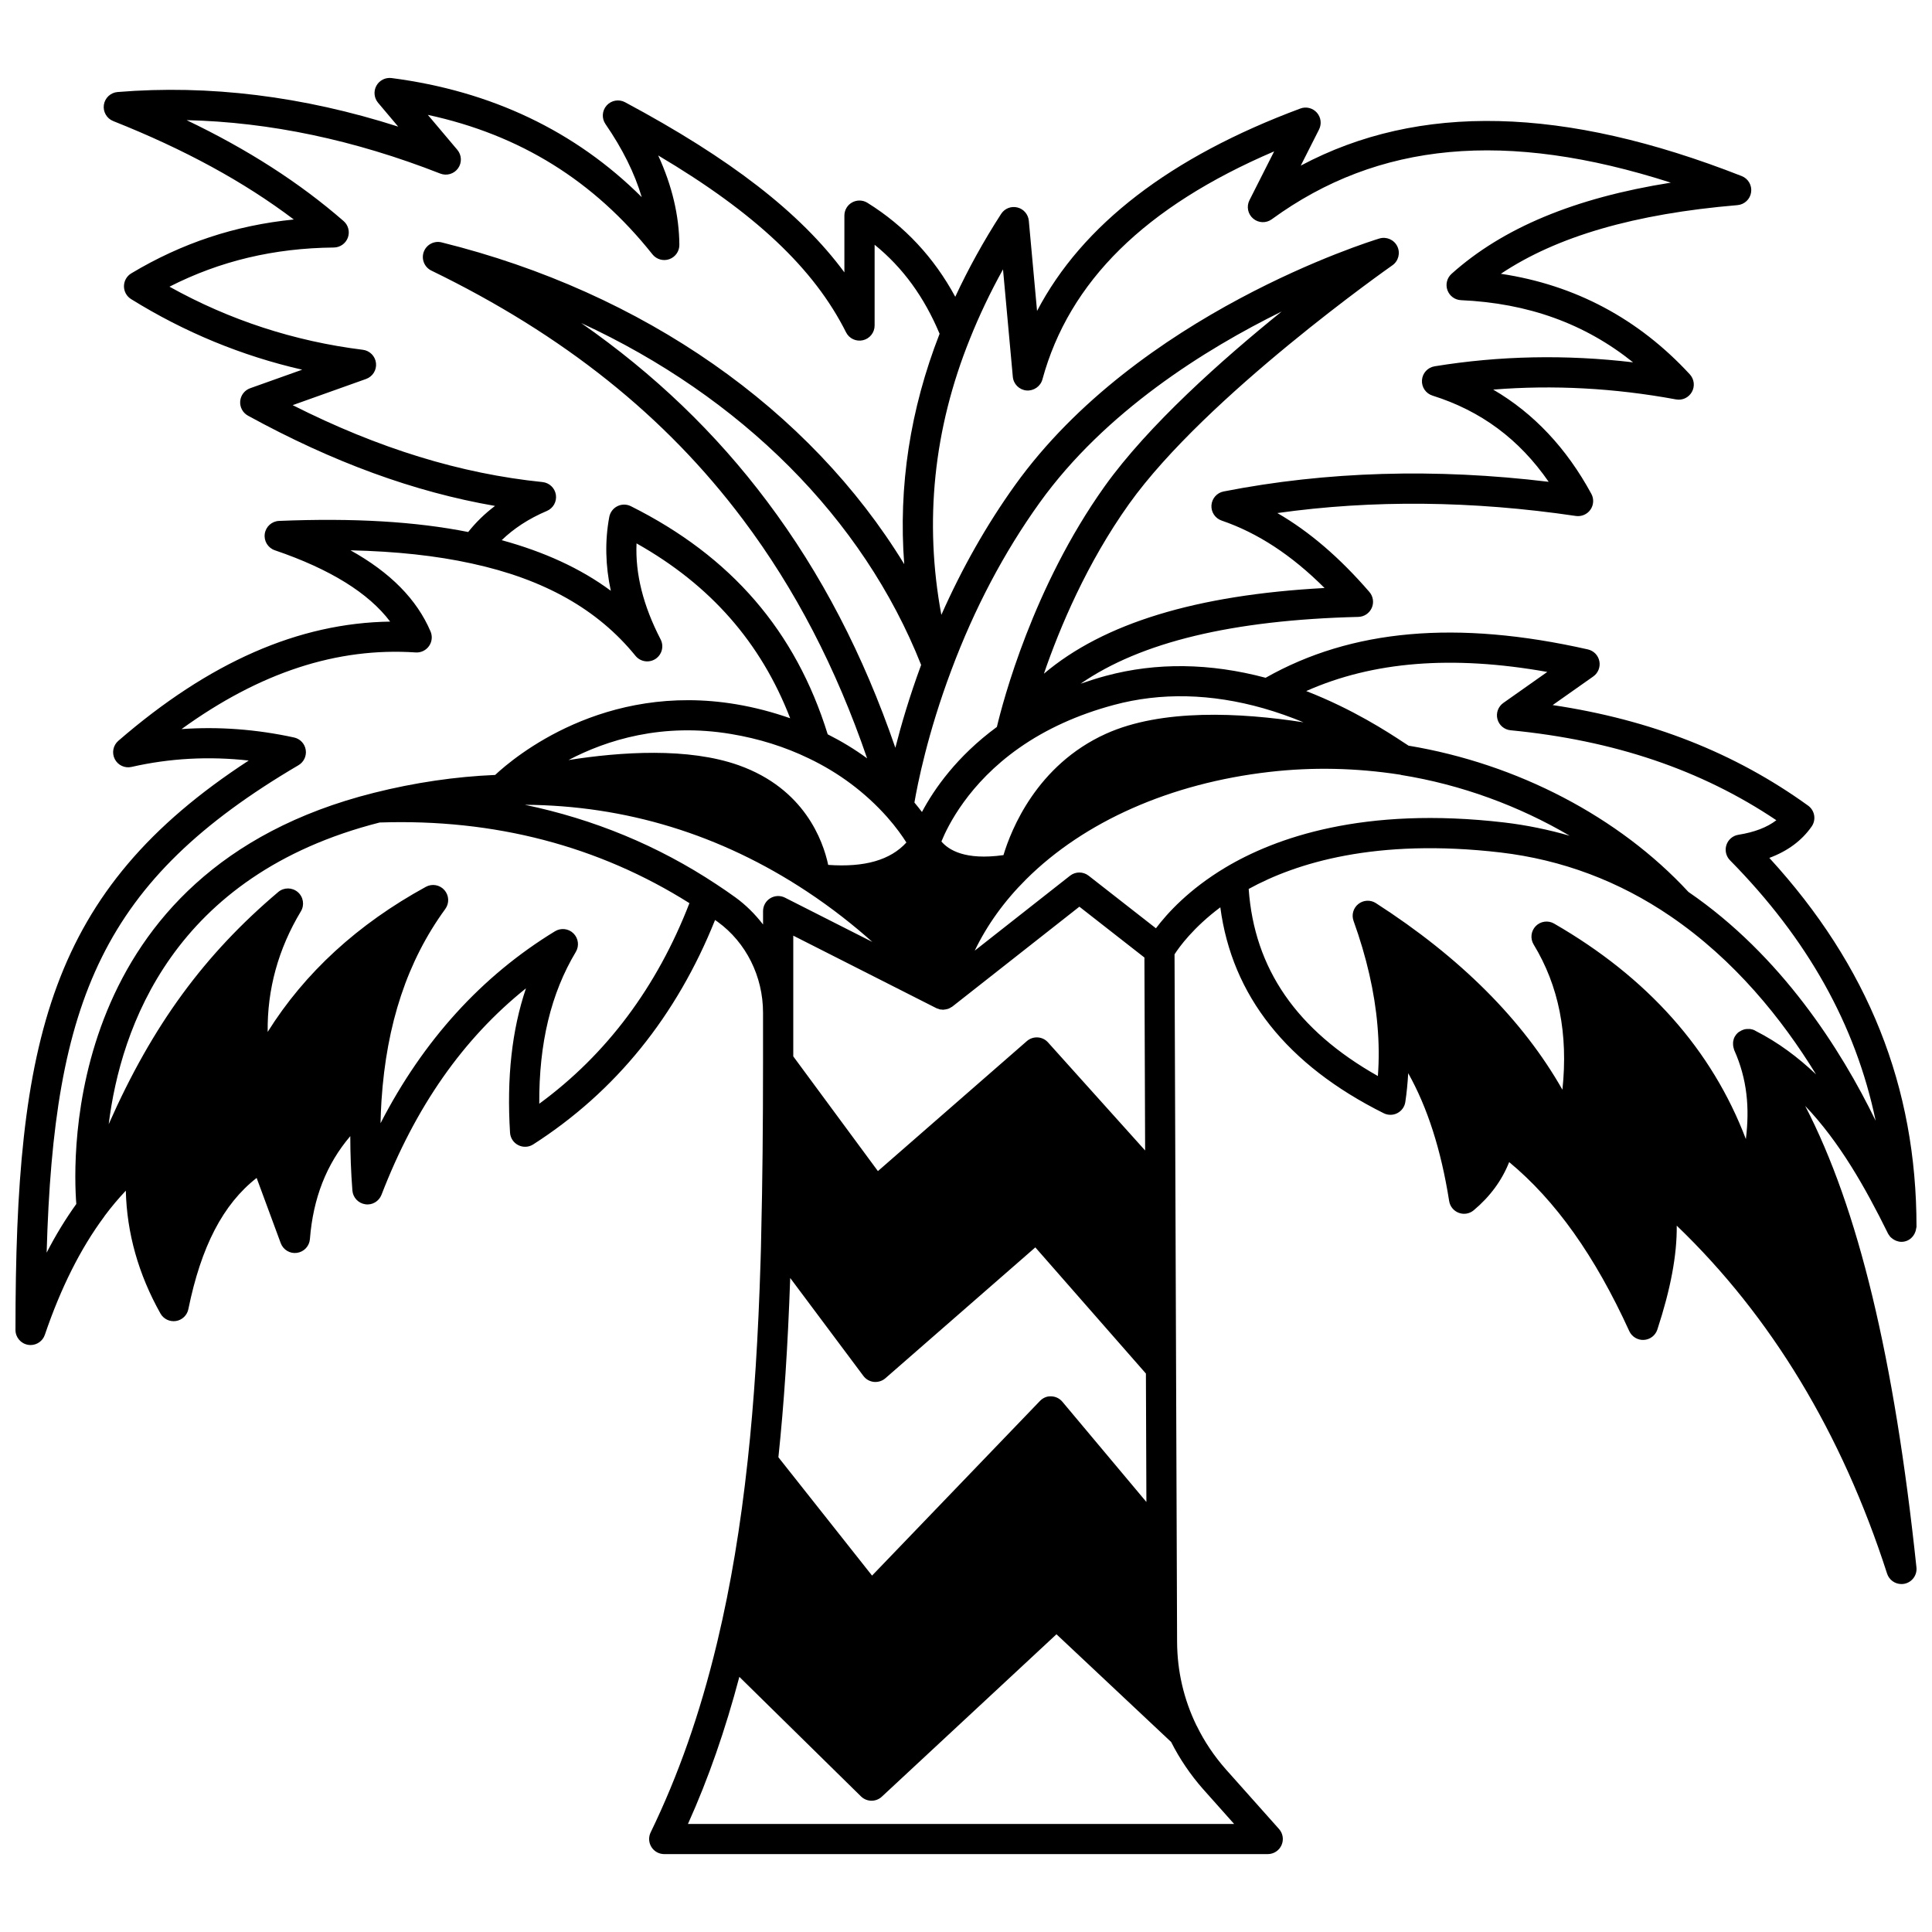 <?xml version="1.0" encoding="UTF-8"?>
<!-- Uploaded to: SVG Repo, www.svgrepo.com, Generator: SVG Repo Mixer Tools -->
<svg width="800px" height="800px" version="1.1" viewBox="144 144 512 512" xmlns="http://www.w3.org/2000/svg">
 <defs>
  <clipPath id="a">
   <path d="m148.09 164h503.81v472h-503.81z"/>
  </clipPath>
 </defs>
 <g clip-path="url(#a)">
  <path d="m644.28 470.79c0 0.004 0.004 0.008 0.004 0.012 0.105 0.223 0.262 0.414 0.402 0.613 0.031 0.039 0.051 0.082 0.078 0.125 0.078 0.105 0.156 0.199 0.242 0.297 0.078 0.082 0.176 0.148 0.266 0.227 0.266 0.23 0.551 0.43 0.871 0.586 0.121 0.059 0.23 0.121 0.359 0.168 0.441 0.164 0.898 0.281 1.395 0.281 2.016 0 3.606-1.512 3.887-3.445 0.008-0.059 0.027-0.117 0.035-0.176 0.012-0.129 0.074-0.242 0.074-0.375 0-37.094-12.77-69.141-39.004-97.75 4.848-1.797 8.602-4.578 11.215-8.316 1.25-1.793 0.836-4.254-0.938-5.535-19.398-13.996-41.621-22.754-67.695-26.648l10.758-7.582c1.293-0.91 1.922-2.496 1.617-4.047-0.305-1.551-1.496-2.773-3.039-3.121-34.695-7.844-62.645-5.371-85.402 7.516-14.715-3.918-28.949-4.117-42.305-0.52-2.305 0.617-4.531 1.332-6.723 2.09 15.934-11.027 40.23-16.875 73.59-17.703 1.547-0.035 2.93-0.965 3.559-2.379 0.629-1.414 0.383-3.062-0.629-4.234-7.856-9.09-15.91-16.008-24.383-20.906 25.148-3.539 51.691-3.285 79.105 0.77 1.48 0.215 2.996-0.426 3.863-1.664 0.867-1.242 0.961-2.867 0.238-4.199-6.582-12.125-15.289-21.371-26.008-27.625 15.922-1.281 32.152-0.406 48.434 2.598 1.715 0.328 3.398-0.496 4.231-2 0.832-1.504 0.605-3.375-0.562-4.641-13.609-14.758-30.422-23.699-50.074-26.648 14.855-9.926 35.492-15.902 62.703-18.195 1.852-0.156 3.356-1.566 3.617-3.406 0.27-1.84-0.766-3.621-2.496-4.297-47.109-18.496-85.52-19.434-116.85-2.769l4.844-9.578c0.742-1.469 0.508-3.242-0.586-4.469-1.094-1.227-2.844-1.66-4.375-1.082-34.43 12.816-57.816 30.812-69.77 53.641l-2.184-23.906c-0.156-1.699-1.371-3.109-3.027-3.519-1.68-0.41-3.391 0.281-4.312 1.711-4.652 7.203-8.711 14.559-12.152 21.961-5.625-10.387-13.402-18.766-23.277-24.902-1.238-0.77-2.785-0.805-4.059-0.102-1.254 0.688-2.047 2.023-2.047 3.477v15.059c-11.707-15.867-30.25-30.164-58.133-45.094-1.613-0.863-3.633-0.516-4.867 0.859-1.23 1.375-1.359 3.414-0.316 4.93 4.527 6.574 7.738 13.051 9.609 19.367-17.605-17.52-39.848-28.121-66.297-31.559-1.633-0.203-3.238 0.602-4.027 2.051-0.789 1.449-0.609 3.234 0.453 4.496l5.332 6.324c-25.203-8.074-50.164-11.152-74.367-9.168-1.852 0.152-3.356 1.559-3.633 3.394-0.27 1.836 0.758 3.621 2.481 4.305 18.887 7.504 34.637 16.082 47.852 26.082-15.527 1.551-29.695 6.258-43.066 14.273-1.199 0.715-1.93 2.004-1.941 3.398-0.012 1.395 0.707 2.691 1.891 3.426 14.137 8.777 29.336 15.047 45.34 18.707l-13.785 4.914c-1.484 0.527-2.519 1.879-2.644 3.449s0.684 3.066 2.066 3.824c22.508 12.336 44.039 20.211 65.465 23.918-2.734 2.059-5.098 4.371-7.109 6.91-13.949-2.769-30.359-3.754-50.121-2.941-1.918 0.078-3.519 1.516-3.789 3.422-0.277 1.906 0.844 3.738 2.668 4.359 14.605 4.973 24.852 11.316 30.559 18.902-24.285 0.355-47.926 10.738-72.031 31.59-1.387 1.199-1.781 3.191-0.953 4.832 0.828 1.637 2.652 2.496 4.453 2.09 10.113-2.305 20.504-2.863 31.047-1.691-52.949 34.508-61.809 74.137-61.809 150.9 0 1.957 1.414 3.625 3.348 3.941 0.219 0.039 0.438 0.055 0.656 0.055 1.688 0 3.227-1.07 3.781-2.715 4.211-12.391 9.477-22.895 15.652-31.207 0.082-0.109 0.156-0.227 0.227-0.344 1.77-2.363 3.629-4.578 5.578-6.637 0.27 11.238 3.34 22.148 9.176 32.543 0.816 1.453 2.438 2.246 4.102 1.996 1.652-0.258 2.969-1.516 3.297-3.152 3.387-16.598 9.188-27.797 18.094-34.766l6.383 17.281c0.656 1.758 2.441 2.848 4.301 2.574 1.859-0.258 3.285-1.77 3.434-3.648 0.852-10.867 4.383-19.863 10.699-27.281 0.004 4.644 0.176 9.449 0.559 14.402 0.145 1.863 1.559 3.379 3.41 3.648 1.832 0.297 3.629-0.77 4.305-2.516 9-23.316 21.594-41.336 38.285-54.707-3.742 11.062-5.121 23.699-4.223 38.238 0.082 1.414 0.914 2.68 2.184 3.32 1.266 0.641 2.773 0.57 3.965-0.199 21.855-14.016 37.992-34.051 48.184-59.465 0.227 0.164 0.465 0.312 0.691 0.477 7.527 5.461 12.023 14.457 12.023 24.074v12.91c0 17.547-0.152 32.082-0.48 45.789-0.039 2.254-0.078 4.465-0.16 6.711-0.625 20.602-1.711 37.504-3.414 53.191-1.906 17.578-4.512 33.168-7.953 47.645-0.012 0.051-0.109 0.441-0.117 0.492-0.07 0.27-0.141 0.543-0.156 0.656-4.441 18.418-10.168 34.727-17.504 49.852-0.602 1.238-0.523 2.703 0.207 3.871 0.73 1.164 2.012 1.875 3.391 1.875h159.94c1.578 0 3.004-0.922 3.648-2.363s0.387-3.117-0.664-4.293l-14.098-15.82c-3.102-3.519-5.691-7.375-7.676-11.457-0.016-0.031-0.043-0.047-0.059-0.078-3.398-6.961-5.141-14.449-5.176-22.254l-0.676-182.18c1.219-1.914 4.965-7.102 12.133-12.461 3.094 23.398 17.605 41.746 43.297 54.566 1.145 0.57 2.492 0.566 3.621-0.027 1.137-0.586 1.918-1.684 2.109-2.945 0.379-2.5 0.613-5.059 0.766-7.641 5.102 9.102 8.699 20.27 10.852 33.891 0.223 1.418 1.195 2.613 2.547 3.117 1.355 0.512 2.871 0.25 3.969-0.684 4.336-3.633 7.473-7.914 9.387-12.762 12.32 10.203 22.766 24.918 31.828 44.793 0.684 1.5 2.25 2.43 3.863 2.332 1.645-0.09 3.066-1.18 3.578-2.746 3.523-10.746 5.223-19.762 5.137-27.535 25.023 24.023 43.75 54.988 55.746 92.211 0.543 1.68 2.098 2.769 3.801 2.769 0.277 0 0.555-0.027 0.832-0.082 2.004-0.426 3.367-2.297 3.148-4.336-5.867-55.434-15.383-95.07-29.484-122.29 9.098 9.531 15.906 21.578 21.895 33.711zm-90.234-148.72-11.648 8.215c-1.367 0.965-1.988 2.676-1.562 4.289 0.426 1.617 1.816 2.797 3.481 2.953 27.434 2.668 50.527 10.477 70.434 23.844-2.477 1.902-5.801 3.172-10.066 3.856-1.48 0.234-2.703 1.281-3.168 2.703-0.465 1.418-0.098 2.988 0.953 4.055 20.566 20.871 33.312 43.641 38.598 69.023-9.207-18.93-24.988-43.758-49.617-60.637-18.363-19.871-45.324-33.965-74.164-38.762-0.352-0.211-0.82-0.523-1.492-0.969-3.957-2.609-13.297-8.707-25.633-13.504 17.664-7.859 38.707-9.547 63.887-5.066zm-114.86 8.746c12.438-3.348 25.801-3.051 39.684 0.902 3.762 1.074 7.289 2.352 10.566 3.699-16.703-2.582-37.578-3.652-52.383 3.051-18.312 8.301-25.102 25.422-27.125 32.145-10.266 1.441-14.566-1.422-16.445-3.606 1.711-4.219 7.231-15.387 20.535-24.746 7.148-5.035 15.617-8.887 25.168-11.445zm8.492 177.19 0.129 34.035-22.27-26.57c-0.73-0.871-1.797-1.391-2.926-1.422-1.125-0.094-2.234 0.402-3.019 1.223l-44.488 46.277-24.82-31.359c1.5-14.219 2.504-29.488 3.129-47.512l19.395 25.957c0.664 0.891 1.672 1.465 2.777 1.582 1.086 0.105 2.211-0.23 3.051-0.965l39.738-34.684zm-25.945-87.762c-1.461-1.633-3.957-1.773-5.602-0.344l-39.477 34.453-22.43-30.402v-31.996l37.902 19.207c0.215 0.113 0.449 0.16 0.672 0.227 0.074 0.023 0.129 0.074 0.207 0.098 0.039 0.008 0.074 0.004 0.113 0.012 0.051 0.012 0.102 0.023 0.152 0.031 0.066 0.012 0.137 0 0.207 0.008 0.152 0.016 0.309 0.051 0.461 0.051 0.055 0 0.109-0.023 0.168-0.027 0.184-0.008 0.359-0.035 0.539-0.066 0.129-0.023 0.246-0.051 0.371-0.09 0.102-0.027 0.203-0.039 0.301-0.078 0.289-0.105 0.551-0.266 0.812-0.438 0.051-0.031 0.113-0.035 0.16-0.07 0.016-0.012 0.02-0.027 0.035-0.039 0.023-0.016 0.051-0.023 0.074-0.043 0 0 0.004-0.004 0.008-0.004l33.641-26.453 17.234 13.473 0.188 51.137zm-40.457-78.082c-8.504-24.719-19.664-46.215-33.98-65.27-13.582-18.109-29.875-33.758-49.273-47.285 42.277 19.516 74.672 51.668 90.086 90.605-3.094 8.398-5.297 15.91-6.832 21.949zm14.871-20.648c6.07-16.23 13.918-31.121 23.336-44.25 17.336-24.176 43.945-40.758 64.168-50.711-15.797 12.758-35.379 30.176-46.918 46.344-18.988 26.625-26.938 56.957-28.551 63.746-10.656 7.828-16.676 16.543-19.855 22.543-0.59-0.789-1.273-1.633-1.996-2.504 0.793-4.656 3.461-18.289 9.816-35.168zm-17.055 38.996c2.43 2.75 4.102 5.156 5.109 6.762-4.258 4.66-11.055 6.617-20.719 5.934-1.379-6.449-6.312-20.191-23.676-26.391-13.41-4.777-31.293-3.578-45.148-1.395 10.051-5.285 24.824-9.977 43.145-6.891 7.312 1.223 14.199 3.383 20.488 6.426 8 3.812 15 9.051 20.801 15.555zm21.945-126.72c2.461-6.156 5.394-12.316 8.77-18.406l2.602 28.48c0.176 1.926 1.707 3.449 3.633 3.617 1.879 0.152 3.699-1.066 4.207-2.93 7.078-25.961 27.211-45.797 61.418-60.438l-6.551 12.957c-0.832 1.652-0.43 3.656 0.98 4.852 1.402 1.195 3.449 1.277 4.941 0.184 28.172-20.527 62.07-23.719 105.75-9.703-25.434 4.027-44.547 11.992-58.113 24.168-1.207 1.082-1.641 2.789-1.09 4.324 0.547 1.531 1.965 2.578 3.582 2.652 17.789 0.797 32.82 6.211 45.613 16.477-17.758-2.106-35.406-1.758-52.598 1.051-1.828 0.301-3.215 1.816-3.344 3.664-0.133 1.848 1.02 3.543 2.785 4.098 12.836 4.035 22.973 11.539 30.793 22.848-30-3.629-58.934-2.773-86.145 2.559-1.773 0.348-3.094 1.848-3.223 3.656-0.121 1.805 0.984 3.465 2.695 4.055 9.562 3.273 18.547 9.148 27.281 17.871-34 1.832-58.559 9.328-74.375 22.711 4.223-12.289 11.391-29.32 22.574-45 20.422-28.602 69.277-62.879 69.77-63.223 1.613-1.125 2.168-3.254 1.309-5.027-0.859-1.77-2.875-2.644-4.758-2.078-2.594 0.789-63.93 19.871-96.57 65.391-7.496 10.461-14.023 21.98-19.504 34.348-4.582-24.66-2.086-49.215 7.57-73.156zm-179.48 17.578 19.453-6.938c1.746-0.625 2.836-2.363 2.633-4.203s-1.645-3.305-3.484-3.531c-18.137-2.25-35.348-7.867-51.25-16.723 13.375-6.816 27.691-10.219 43.559-10.379 1.66-0.016 3.141-1.059 3.715-2.613 0.574-1.559 0.125-3.312-1.129-4.398-11.656-10.152-25.367-18.973-41.598-26.742 21.98 0.508 44.516 5.25 67.219 14.16 1.695 0.664 3.637 0.102 4.711-1.391 1.066-1.488 0.988-3.508-0.191-4.906l-7.816-9.262c24.457 5.289 44.012 17.445 59.527 36.965 1.066 1.332 2.856 1.848 4.461 1.281s2.68-2.09 2.668-3.797c-0.051-7.742-1.93-15.672-5.609-23.695 25.738 15.262 41.32 30.008 49.781 46.871 0.828 1.656 2.68 2.523 4.496 2.094 1.805-0.43 3.078-2.039 3.078-3.891v-21.41c7.527 6.098 13.164 13.918 17.219 23.594-7.812 20.035-10.949 40.477-9.371 61.055-24.992-40.941-69.004-72-122.61-85.277-1.988-0.492-4.023 0.602-4.723 2.519-0.695 1.922 0.172 4.062 2.016 4.957 35.039 17.023 62.055 38.605 82.594 65.98 13.844 18.434 24.648 39.27 32.887 63.281-3.269-2.402-6.769-4.512-10.445-6.371-8.477-27.336-25.539-47.137-52.164-60.449-1.121-0.562-2.438-0.566-3.57-0.004-1.125 0.559-1.918 1.617-2.152 2.848-1.18 6.332-1.039 12.875 0.41 19.57-8.039-5.953-17.691-10.336-28.918-13.41 3.172-3.074 7.133-5.695 11.969-7.746 1.68-0.711 2.664-2.473 2.394-4.273-0.273-1.809-1.734-3.195-3.551-3.383-21.715-2.219-43.457-8.902-66.207-20.383zm-57.336 211.7c-2.805 3.914-5.441 8.195-7.859 12.902 1.887-67.035 14.879-98.691 66.738-129.18 1.414-0.836 2.184-2.453 1.918-4.078-0.258-1.629-1.488-2.926-3.094-3.273-10.023-2.18-20.008-2.918-29.816-2.223 20.805-15.051 41.242-21.699 62.043-20.312 1.375 0.098 2.727-0.539 3.531-1.676 0.805-1.137 0.965-2.602 0.414-3.887-3.629-8.496-10.625-15.609-21.211-21.504 12.129 0.281 22.711 1.43 32.043 3.477 19.246 4.156 33.473 12.164 43.484 24.488 1.293 1.586 3.574 1.938 5.293 0.824 1.715-1.125 2.305-3.359 1.363-5.18-4.625-8.969-6.734-17.344-6.379-25.441 19.574 11.016 32.957 26.277 40.715 46.34-4.566-1.598-9.324-2.867-14.273-3.699-35.094-5.902-58.77 13.914-63.914 18.723-10.488 0.441-21.281 2.008-32.129 4.738-82.457 20.676-79.801 97.008-78.867 108.96zm122.69-26.57c-0.094-16.02 3.094-29.234 9.688-40.238 0.945-1.578 0.691-3.594-0.617-4.894-1.305-1.301-3.332-1.527-4.898-0.574-19.434 11.852-34.93 28.918-46.238 50.875 0.043-2.035 0.125-4.031 0.25-5.977 1.336-20.41 6.871-37.031 16.91-50.805 1.105-1.512 1.012-3.586-0.227-5-1.238-1.41-3.281-1.766-4.922-0.867-18.047 9.875-32.102 22.773-41.922 38.453-0.141-11.281 2.805-21.992 8.805-31.965 1.008-1.676 0.652-3.84-0.836-5.106-1.496-1.266-3.688-1.273-5.176-0.004-19.496 16.496-33.266 35.156-44.922 61.523 3.168-25.52 17.055-66.02 71.812-79.949 30.461-1.023 58.062 6.238 82.086 21.375-8.602 22.191-21.926 40.062-39.793 53.152zm51.988-54.68c-1.648-1.195-3.34-2.348-5.019-3.453-15.531-10.297-32.547-17.281-50.793-21.09 26.664 0.168 51.785 7.801 74.727 22.957 6.812 4.5 12.605 9.141 17.359 13.383l-23.148-11.73c-1.242-0.629-2.719-0.562-3.902 0.16-1.184 0.727-1.906 2.016-1.906 3.406v3.547c-2.086-2.699-4.516-5.148-7.316-7.18zm123.98 236.37 8.176 9.176h-144.74c5.449-12.082 9.91-24.988 13.621-38.98l32.23 31.676c0.777 0.766 1.789 1.148 2.805 1.148 0.977 0 1.957-0.355 2.723-1.07l46.281-43.039 30.387 28.543c2.258 4.465 5.102 8.68 8.516 12.547zm-12.543-228.18-17.836-13.938c-1.457-1.133-3.488-1.133-4.934 0.008l-25.254 19.855c3.285-6.816 7.84-13.152 13.637-18.918 15.43-15.355 38.332-25.461 64.492-28.453 11.344-1.309 22.93-1.066 34.473 0.715 0.055 0.012 0.113 0.008 0.168 0.02 0.09 0.02 0.164 0.066 0.258 0.082 15.934 2.562 31.199 8.203 44.648 16.105-5.625-1.617-11.395-2.816-17.316-3.516-37.316-4.367-60.797 4.082-73.93 11.934-9.645 5.773-15.41 12.121-18.406 16.105zm158.8 27.117c-0.031-0.016-0.059-0.039-0.098-0.055-0.406-0.203-0.836-0.32-1.273-0.379-0.113-0.016-0.219 0.004-0.332 0-0.359-0.016-0.711 0.004-1.059 0.078-0.152 0.031-0.289 0.082-0.438 0.137-0.332 0.117-0.641 0.277-0.934 0.48-0.078 0.051-0.172 0.066-0.246 0.129-0.039 0.031-0.055 0.078-0.098 0.113-0.059 0.051-0.133 0.074-0.188 0.133-0.297 0.285-0.535 0.605-0.727 0.949-0.004 0.008-0.012 0.016-0.02 0.023-0.227 0.414-0.355 0.867-0.426 1.332-0.02 0.141-0.012 0.273-0.016 0.41-0.016 0.328 0.008 0.652 0.074 0.98 0.031 0.164 0.074 0.316 0.133 0.477 0.039 0.117 0.043 0.238 0.098 0.352 3.457 7.719 4.102 15.375 3.09 23.586-8.996-23.656-26.039-42.824-50.828-57.113-1.57-0.91-3.574-0.637-4.856 0.668-1.277 1.309-1.508 3.312-0.559 4.875 6.66 10.969 9.188 23.641 7.625 38.484-10.465-18.441-27.043-35.035-49.43-49.445-1.434-0.926-3.312-0.836-4.652 0.234-1.34 1.066-1.852 2.871-1.266 4.484 3.453 9.59 5.586 18.906 6.332 27.707 0.402 4.555 0.441 9.039 0.113 13.398-21.535-12.16-32.746-28.449-34.238-49.582 12.426-6.832 33.652-13.531 66.789-9.66 16.227 1.914 31.336 7.582 44.922 16.844 17.066 11.613 29.664 27.309 38.645 41.957-4.742-4.5-10.008-8.477-16.094-11.559-0.012-0.016-0.027-0.027-0.047-0.039z"/>
 </g>
</svg>